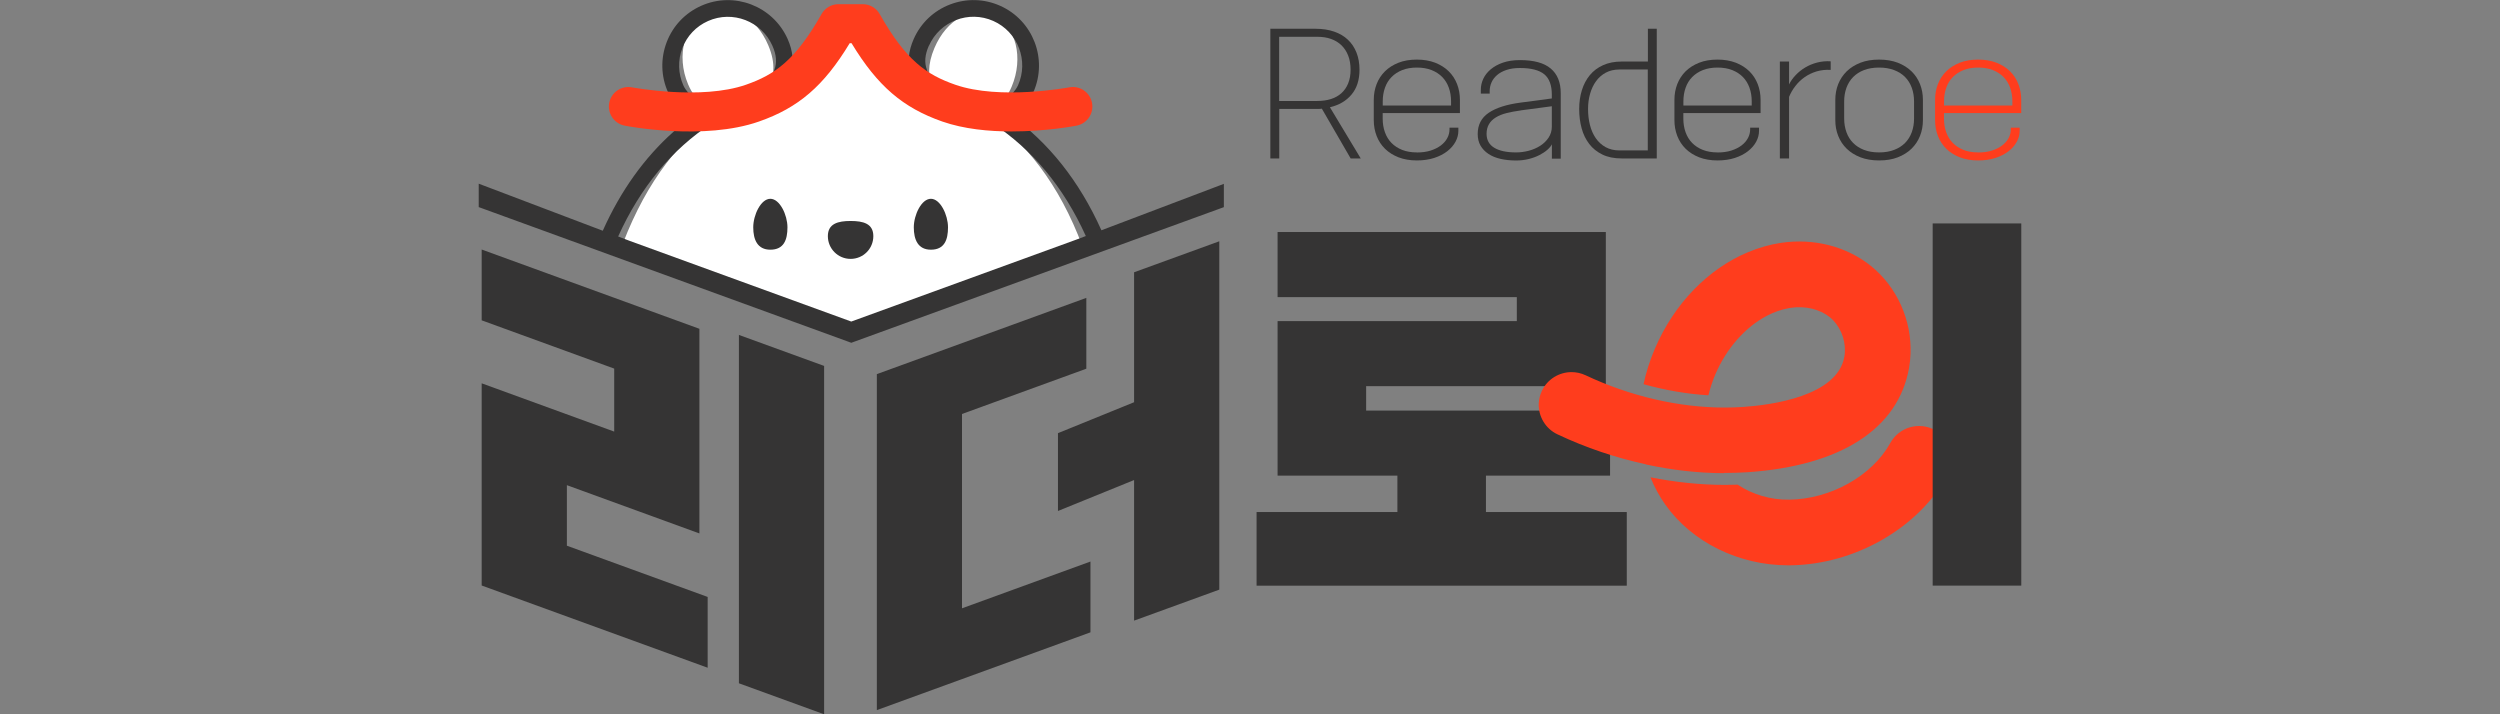<svg width="658" height="188" viewBox="0 0 658 188" fill="none" xmlns="http://www.w3.org/2000/svg">
<rect x="0" y="0" width="658" height="188" fill="#808080" stroke="none"/>
<g clip-path="url(#clip0_421_365)">
<path d="M258.493 29.448C261.632 29.081 264.433 27.144 266.267 22.816C269.479 15.23 267.396 6.867 261.617 4.138C255.838 1.394 249.149 5.062 245.937 12.648C244.104 16.991 244.177 20.468 245.659 23.183C238.853 20.835 231.49 19.676 223.686 19.647C215.781 19.676 208.432 20.894 201.7 23.3C203.856 20.512 204.267 16.8 202.213 11.929C199.016 4.343 192.151 0.499 186.152 3.331C180.153 6.162 177.894 14.599 181.106 22.185C183.219 27.188 186.695 28.964 190.538 28.788C179.273 36.021 170.296 47.613 164.004 63.914L225.711 87.008L284.909 64.853C278.837 48.566 269.787 36.872 258.478 29.463L258.493 29.448Z" fill="white"/>
<path d="M289.881 60.583C284.088 47.671 275.962 37.459 265.856 30.27C265.929 30.27 266.003 30.299 266.061 30.299C266.545 30.299 267.029 30.137 267.425 29.829C268.613 28.89 270.916 26.645 271.972 24.283C275.844 15.597 271.914 5.385 263.245 1.526C259.035 -0.352 254.356 -0.47 250.059 1.174C245.761 2.817 242.358 6.045 240.496 10.256C239.087 13.425 238.809 16.433 239.645 19.206C234.746 18.253 229.627 17.768 224.288 17.768C218.641 17.768 213.243 18.311 208.109 19.368C209.004 16.551 208.74 13.484 207.303 10.256C203.43 1.57 193.222 -2.348 184.553 1.526C180.344 3.404 177.117 6.793 175.474 11.092C173.831 15.392 173.948 20.072 175.826 24.283C176.882 26.66 179.185 28.89 180.373 29.829C180.784 30.152 181.253 30.299 181.737 30.299C182.382 30.299 183.028 30.02 183.468 29.463C184.216 28.509 184.069 27.13 183.116 26.367C181.972 25.457 180.432 23.784 179.86 22.478C178.466 19.338 178.378 15.861 179.596 12.662C180.813 9.464 183.218 6.925 186.357 5.532C192.826 2.656 200.424 5.576 203.298 12.046C204.369 14.438 204.53 16.521 203.812 18.414C203.562 19.074 203.65 19.779 204.002 20.351C183.79 25.765 168.081 39.645 158.65 60.73L126 48.346V54.509L223.305 89.943L224.053 90.222L322.121 54.523V48.39L289.881 60.612V60.583ZM244.5 12.031C247.375 5.561 254.987 2.641 261.441 5.517C267.909 8.393 270.828 16.008 267.939 22.464C267.352 23.77 265.827 25.442 264.682 26.352C263.861 27.012 263.626 28.127 264.066 29.037C257.979 25.002 251.232 22.024 243.884 20.131C244.148 19.603 244.192 18.972 243.972 18.385C243.253 16.492 243.414 14.423 244.485 12.017L244.5 12.031ZM224.302 22.141C252.362 22.141 274.114 36.315 285.789 62.124L283.178 63.107L224.053 84.632L165.779 63.415L162.698 62.241C174.374 36.344 196.141 22.126 224.288 22.126L224.302 22.141Z" fill="#353434"/>
<path d="M223.877 58.162C220.577 58.162 217.893 58.852 217.893 62.153C217.893 65.454 220.562 68.139 223.877 68.139C227.192 68.139 229.861 65.469 229.861 62.153C229.861 58.837 227.192 58.162 223.877 58.162Z" fill="#353434"/>
<path d="M202.756 52.322C200.262 52.322 198.253 56.578 198.253 59.835C198.253 63.092 199.368 65.719 202.756 65.719C206.335 65.719 207.259 63.092 207.259 59.835C207.259 56.578 205.235 52.322 202.756 52.322Z" fill="#353434"/>
<path d="M245.014 52.322C242.52 52.322 240.511 56.578 240.511 59.835C240.511 63.092 241.625 65.719 245.014 65.719C248.593 65.719 249.517 63.092 249.517 59.835C249.517 56.578 247.493 52.322 245.014 52.322Z" fill="#353434"/>
<path d="M203.284 35.831H244.471L224.347 3.169L203.284 35.831Z" fill="white"/>
<path d="M266.252 34.598C260.312 34.598 253.711 33.982 248.005 31.986C237.635 28.348 230.962 22.654 224.126 11.371H223.642C216.822 22.654 210.134 28.362 199.764 31.986C185.331 37.048 165.265 33.248 164.415 33.072C161.628 32.529 159.809 29.844 160.352 27.056C160.894 24.268 163.593 22.464 166.365 22.992C166.541 23.021 184.583 26.425 196.375 22.288C203.914 19.647 209.327 15.89 216.235 3.697C217.145 2.084 218.846 1.1 220.694 1.1H227.075C228.923 1.1 230.624 2.098 231.534 3.697C238.442 15.905 243.84 19.647 251.394 22.288C263.172 26.411 281.228 23.021 281.404 22.992C284.19 22.449 286.875 24.283 287.417 27.056C287.96 29.844 286.141 32.529 283.354 33.072C282.841 33.175 275.317 34.598 266.252 34.598Z" fill="#FF3D1D"/>
<path d="M126.777 84.309V65.675L184.084 86.539V140.402L149.204 127.696V143.63L186.255 157.114V175.748L126.777 154.106V100.889L161.657 113.595V97.015L126.777 84.309ZM216.91 188L194.483 179.842V88.153L216.91 96.311V188Z" fill="#353434"/>
<path d="M285.921 78.41V97.044L253.197 108.959V160.107L287.006 147.797V166.431L230.785 186.9V98.468L285.935 78.396L285.921 78.41ZM320.918 155.192L298.491 163.35V126.346L278.455 134.489V114.006L298.491 105.863V71.661L320.918 63.503V155.192Z" fill="#353434"/>
<path d="M336.26 78.19V61.067H422.653V101.637H359.567V108.064H423.767V125.187H391.102V134.768H428.168V154.15H330.73V134.768H367.796V125.187H336.26V84.514H399.228V78.205H336.26V78.19Z" fill="#353434"/>
<path d="M453.733 124.482C455.787 124.482 457.884 124.424 459.938 124.292C484.506 122.619 499.599 112.876 502.459 96.868C502.679 95.621 502.811 94.374 502.855 93.112C503.192 84.294 499.305 75.505 492.382 69.959C486.002 64.853 477.407 62.637 468.782 63.914C465.805 64.354 462.886 65.205 460.07 66.379C449.626 70.737 440.65 79.878 435.56 91.777C434.24 94.873 433.242 97.998 432.582 101.124C438.273 102.708 444.052 103.706 449.656 104.043C450.096 102.239 450.682 100.405 451.46 98.57C454.437 91.601 459.424 86.055 465.042 83.12C466.89 82.152 468.797 81.477 470.733 81.125C470.924 81.096 471.114 81.037 471.305 81.022C475.133 80.45 478.961 81.374 481.572 83.458C484.154 85.527 485.694 89.063 485.577 92.437C485.577 92.936 485.518 93.42 485.43 93.905C483.582 104.308 466.157 106.611 458.749 107.11C457.165 107.213 455.552 107.271 453.938 107.271C441.911 107.271 429.077 104.308 417.313 98.761C416.125 98.204 414.864 97.94 413.632 97.94C410.39 97.94 407.281 99.774 405.814 102.899C405.315 103.97 405.051 105.085 404.993 106.2C404.875 109.56 406.723 112.818 409.95 114.329C417.401 117.85 425.263 120.491 433.154 122.193C433.154 122.193 433.154 122.223 433.154 122.237C440.063 123.734 447.001 124.526 453.762 124.541C453.748 124.526 453.718 124.497 453.704 124.482H453.733Z" fill="#FF3D1D"/>
<path d="M509.28 113.199C505.099 110.896 499.848 112.407 497.531 116.588C492.764 125.231 481.836 131.364 470.968 131.51C465.995 131.599 461.17 130.117 457.356 127.564C456.241 127.608 455.127 127.622 454.012 127.622C447.529 127.622 440.943 126.918 434.401 125.627C435.428 128.165 436.719 130.586 438.318 132.831C445.314 142.706 457.664 148.795 470.66 148.795C470.85 148.795 471.026 148.795 471.217 148.795C488.276 148.56 504.953 138.979 512.683 124.937C514.985 120.755 513.475 115.503 509.294 113.184L509.28 113.199Z" fill="#FF3D1D"/>
<path d="M532 154.136H508.679V58.808H532V154.136Z" fill="#353434"/>
<path d="M334.354 41.7V7.571H346.249C348.082 7.571 349.711 7.82 351.148 8.319C352.585 8.818 353.803 9.523 354.771 10.462C355.754 11.386 356.502 12.516 357.03 13.851C357.558 15.186 357.822 16.683 357.822 18.355C357.822 21.041 357.118 23.227 355.724 24.885C354.331 26.557 352.424 27.672 350.033 28.23L358.144 41.7H355.49L347.906 28.597C347.642 28.656 347.364 28.67 347.1 28.67H336.7V41.7H334.368H334.354ZM346.733 26.572C348.024 26.572 349.212 26.411 350.283 26.073C351.353 25.736 352.277 25.222 353.04 24.547C353.803 23.858 354.404 23.007 354.83 21.965C355.255 20.923 355.475 19.72 355.475 18.355C355.475 16.991 355.27 15.714 354.844 14.643C354.434 13.572 353.832 12.662 353.069 11.914C352.307 11.181 351.383 10.623 350.312 10.242C349.241 9.86 348.038 9.684 346.718 9.684H336.671V26.587H346.718L346.733 26.572Z" fill="#353434"/>
<path d="M372.929 40.13C374.278 40.13 375.481 39.968 376.537 39.631C377.593 39.293 378.503 38.838 379.236 38.281C379.969 37.723 380.541 37.078 380.923 36.344C381.319 35.625 381.509 34.847 381.509 34.04V33.6H383.842V34.451C383.842 35.42 383.592 36.373 383.094 37.298C382.595 38.222 381.876 39.059 380.937 39.792C379.999 40.526 378.84 41.127 377.491 41.568C376.126 42.008 374.601 42.228 372.914 42.228C371.11 42.228 369.511 41.949 368.089 41.406C366.681 40.849 365.492 40.1 364.524 39.147C363.556 38.193 362.823 37.063 362.324 35.772C361.826 34.481 361.576 33.101 361.576 31.619V26.293C361.576 24.811 361.826 23.432 362.324 22.141C362.823 20.85 363.556 19.735 364.524 18.766C365.492 17.812 366.681 17.064 368.089 16.507C369.497 15.949 371.11 15.685 372.914 15.685C374.718 15.685 376.317 15.964 377.74 16.507C379.148 17.064 380.336 17.812 381.304 18.766C382.272 19.72 383.006 20.85 383.504 22.141C384.003 23.432 384.252 24.811 384.252 26.293V29.756H363.923V31.209C363.923 32.5 364.114 33.703 364.51 34.803C364.906 35.904 365.478 36.843 366.24 37.62C367.003 38.398 367.942 39.014 369.057 39.455C370.171 39.895 371.462 40.115 372.914 40.115L372.929 40.13ZM381.92 26.689C381.92 25.398 381.729 24.195 381.333 23.095C380.937 21.994 380.365 21.055 379.603 20.277C378.84 19.5 377.901 18.884 376.786 18.444C375.672 18.003 374.381 17.783 372.929 17.783C371.477 17.783 370.186 18.003 369.071 18.444C367.957 18.884 367.018 19.5 366.255 20.277C365.492 21.055 364.906 21.994 364.524 23.095C364.128 24.195 363.938 25.398 363.938 26.689V27.775H381.92V26.689Z" fill="#353434"/>
<path d="M408.44 25.883V24.914C408.44 22.42 407.765 20.615 406.43 19.529C405.081 18.444 402.969 17.901 400.064 17.901C398.715 17.901 397.542 18.062 396.529 18.399C395.517 18.737 394.681 19.192 394.036 19.749C393.391 20.307 392.892 20.953 392.569 21.686C392.247 22.405 392.085 23.183 392.085 23.99V24.635H389.753V23.593C389.753 22.625 389.973 21.671 390.398 20.747C390.824 19.823 391.484 18.986 392.349 18.253C393.229 17.519 394.3 16.918 395.591 16.477C396.882 16.037 398.378 15.817 400.064 15.817C403.687 15.817 406.386 16.551 408.146 18.033C409.906 19.515 410.786 21.671 410.786 24.533V41.758H408.454V37.973C408.234 38.428 407.853 38.912 407.281 39.411C406.723 39.91 406.019 40.379 405.198 40.804C404.377 41.23 403.438 41.582 402.382 41.846C401.326 42.11 400.211 42.242 399.052 42.242C397.542 42.242 396.177 42.096 394.945 41.817C393.713 41.538 392.643 41.098 391.763 40.511C390.882 39.924 390.178 39.191 389.68 38.34C389.181 37.474 388.932 36.461 388.932 35.273C388.932 32.852 389.9 30.988 391.836 29.683C393.772 28.377 396.573 27.482 400.27 26.998L408.454 25.912L408.44 25.883ZM400.255 29.066C398.862 29.257 397.6 29.492 396.5 29.771C395.4 30.049 394.461 30.431 393.684 30.915C392.907 31.399 392.305 31.986 391.895 32.691C391.484 33.395 391.264 34.231 391.264 35.229C391.264 36.843 391.939 38.061 393.273 38.882C394.623 39.704 396.544 40.115 399.038 40.115C400.138 40.115 401.252 39.968 402.367 39.675C403.482 39.381 404.494 38.941 405.389 38.369C406.283 37.797 407.017 37.078 407.589 36.227C408.146 35.376 408.44 34.422 408.44 33.336V27.966L400.255 29.052V29.066Z" fill="#353434"/>
<path d="M436.059 7.571V41.7H426.804C424.838 41.7 423.151 41.362 421.743 40.672C420.335 39.983 419.177 39.059 418.282 37.885C417.387 36.711 416.712 35.346 416.287 33.776C415.862 32.206 415.642 30.519 415.642 28.714C415.642 26.91 415.876 25.281 416.346 23.755C416.815 22.229 417.519 20.894 418.443 19.779C419.367 18.663 420.526 17.783 421.934 17.152C423.327 16.521 424.956 16.198 426.818 16.198H433.727V7.571H436.059ZM426.202 18.297C424.853 18.297 423.679 18.576 422.653 19.118C421.626 19.676 420.775 20.41 420.086 21.363C419.397 22.302 418.883 23.403 418.516 24.665C418.15 25.927 417.974 27.276 417.974 28.7C417.974 30.123 418.135 31.575 418.472 32.896C418.81 34.217 419.323 35.376 419.998 36.359C420.687 37.356 421.538 38.134 422.579 38.721C423.621 39.293 424.824 39.587 426.188 39.587H433.697V18.282H426.188L426.202 18.297Z" fill="#353434"/>
<path d="M452.062 40.13C453.411 40.13 454.614 39.968 455.67 39.631C456.726 39.293 457.635 38.838 458.369 38.281C459.102 37.723 459.674 37.078 460.056 36.344C460.452 35.625 460.642 34.847 460.642 34.04V33.6H462.974V34.451C462.974 35.42 462.725 36.373 462.226 37.298C461.728 38.222 461.009 39.059 460.07 39.792C459.132 40.526 457.973 41.127 456.623 41.568C455.259 42.008 453.734 42.228 452.047 42.228C450.243 42.228 448.644 41.949 447.221 41.406C445.813 40.849 444.625 40.1 443.657 39.147C442.689 38.193 441.956 37.063 441.457 35.772C440.958 34.481 440.709 33.101 440.709 31.619V26.293C440.709 24.811 440.958 23.432 441.457 22.141C441.956 20.85 442.689 19.735 443.657 18.766C444.625 17.812 445.813 17.064 447.221 16.507C448.63 15.949 450.243 15.685 452.047 15.685C453.851 15.685 455.45 15.964 456.873 16.507C458.281 17.064 459.469 17.812 460.437 18.766C461.405 19.72 462.138 20.85 462.637 22.141C463.136 23.432 463.385 24.811 463.385 26.293V29.756H443.056V31.209C443.056 32.5 443.246 33.703 443.643 34.803C444.039 35.904 444.611 36.843 445.373 37.62C446.136 38.398 447.075 39.014 448.189 39.455C449.304 39.895 450.595 40.115 452.047 40.115L452.062 40.13ZM461.053 26.689C461.053 25.398 460.862 24.195 460.466 23.095C460.07 21.994 459.498 21.055 458.736 20.277C457.973 19.5 457.034 18.884 455.919 18.444C454.805 18.003 453.514 17.783 452.062 17.783C450.61 17.783 449.319 18.003 448.204 18.444C447.089 18.884 446.151 19.5 445.388 20.277C444.625 21.055 444.039 21.994 443.657 23.095C443.261 24.195 443.07 25.398 443.07 26.689V27.775H461.053V26.689Z" fill="#353434"/>
<path d="M470.865 22.258C471.291 21.378 471.878 20.542 472.626 19.764C473.359 18.986 474.21 18.311 475.148 17.754C476.087 17.196 477.129 16.756 478.273 16.463C479.417 16.169 480.605 16.052 481.837 16.14V18.399C480.517 18.311 479.285 18.458 478.126 18.796C476.967 19.148 475.926 19.647 475.002 20.292C474.078 20.938 473.256 21.715 472.567 22.61C471.863 23.506 471.305 24.474 470.88 25.501V41.714H468.46V16.199H470.88V22.244L470.865 22.258Z" fill="#353434"/>
<path d="M494.582 15.685C496.431 15.685 498.073 15.964 499.496 16.507C500.919 17.064 502.122 17.812 503.104 18.766C504.087 19.72 504.835 20.85 505.349 22.141C505.862 23.432 506.111 24.811 506.111 26.293V31.619C506.111 33.101 505.862 34.481 505.349 35.772C504.835 37.063 504.087 38.178 503.104 39.147C502.122 40.1 500.919 40.849 499.496 41.406C498.073 41.964 496.431 42.228 494.582 42.228C492.734 42.228 491.092 41.949 489.669 41.406C488.246 40.849 487.043 40.1 486.061 39.147C485.078 38.193 484.33 37.063 483.816 35.772C483.303 34.481 483.054 33.101 483.054 31.619V26.293C483.054 24.811 483.303 23.432 483.816 22.141C484.33 20.85 485.078 19.735 486.061 18.766C487.043 17.812 488.246 17.064 489.669 16.507C491.092 15.949 492.734 15.685 494.582 15.685ZM485.386 31.209C485.386 32.5 485.591 33.703 485.987 34.803C486.383 35.904 486.97 36.843 487.747 37.62C488.51 38.398 489.463 39.014 490.608 39.455C491.752 39.895 493.072 40.115 494.582 40.115C496.093 40.115 497.384 39.895 498.528 39.455C499.687 39.014 500.64 38.398 501.418 37.62C502.18 36.843 502.767 35.904 503.178 34.803C503.574 33.703 503.779 32.5 503.779 31.209V26.689C503.779 25.398 503.574 24.195 503.178 23.095C502.767 21.994 502.195 21.055 501.418 20.277C500.655 19.5 499.687 18.884 498.528 18.444C497.369 18.003 496.049 17.783 494.582 17.783C493.116 17.783 491.752 18.003 490.608 18.444C489.463 18.884 488.51 19.5 487.747 20.277C486.985 21.055 486.398 21.994 485.987 23.095C485.591 24.195 485.386 25.398 485.386 26.689V31.209Z" fill="#353434"/>
<path d="M520.661 40.13C522.011 40.13 523.214 39.968 524.27 39.631C525.326 39.293 526.235 38.838 526.968 38.281C527.702 37.723 528.274 37.078 528.655 36.344C529.051 35.625 529.242 34.847 529.242 34.04V33.6H531.574V34.451C531.574 35.42 531.325 36.373 530.826 37.298C530.327 38.222 529.609 39.059 528.67 39.792C527.731 40.526 526.572 41.127 525.223 41.568C523.859 42.008 522.333 42.228 520.647 42.228C518.843 42.228 517.244 41.949 515.821 41.406C514.413 40.849 513.225 40.1 512.257 39.147C511.289 38.193 510.555 37.063 510.057 35.772C509.558 34.481 509.309 33.101 509.309 31.619V26.293C509.309 24.811 509.558 23.432 510.057 22.141C510.555 20.85 511.289 19.735 512.257 18.766C513.225 17.812 514.413 17.064 515.821 16.507C517.229 15.949 518.843 15.685 520.647 15.685C522.451 15.685 524.05 15.964 525.472 16.507C526.88 17.064 528.069 17.812 529.037 18.766C530.005 19.72 530.738 20.85 531.237 22.141C531.735 23.432 531.985 24.811 531.985 26.293V29.756H511.655V31.209C511.655 32.5 511.846 33.703 512.242 34.803C512.638 35.904 513.21 36.843 513.973 37.62C514.736 38.398 515.674 39.014 516.789 39.455C517.904 39.895 519.195 40.115 520.647 40.115L520.661 40.13ZM529.653 26.689C529.653 25.398 529.462 24.195 529.066 23.095C528.67 21.994 528.098 21.055 527.335 20.277C526.572 19.5 525.634 18.884 524.519 18.444C523.404 18.003 522.113 17.783 520.661 17.783C519.209 17.783 517.919 18.003 516.804 18.444C515.689 18.884 514.75 19.5 513.988 20.277C513.225 21.055 512.638 21.994 512.257 23.095C511.861 24.195 511.67 25.398 511.67 26.689V27.775H529.653V26.689Z" fill="#FF3D1D"/>
</g>
<defs>
<clipPath id="clip0_421_365">
<rect width="658" height="188" fill="white"/>
</clipPath>
</defs>
</svg>
